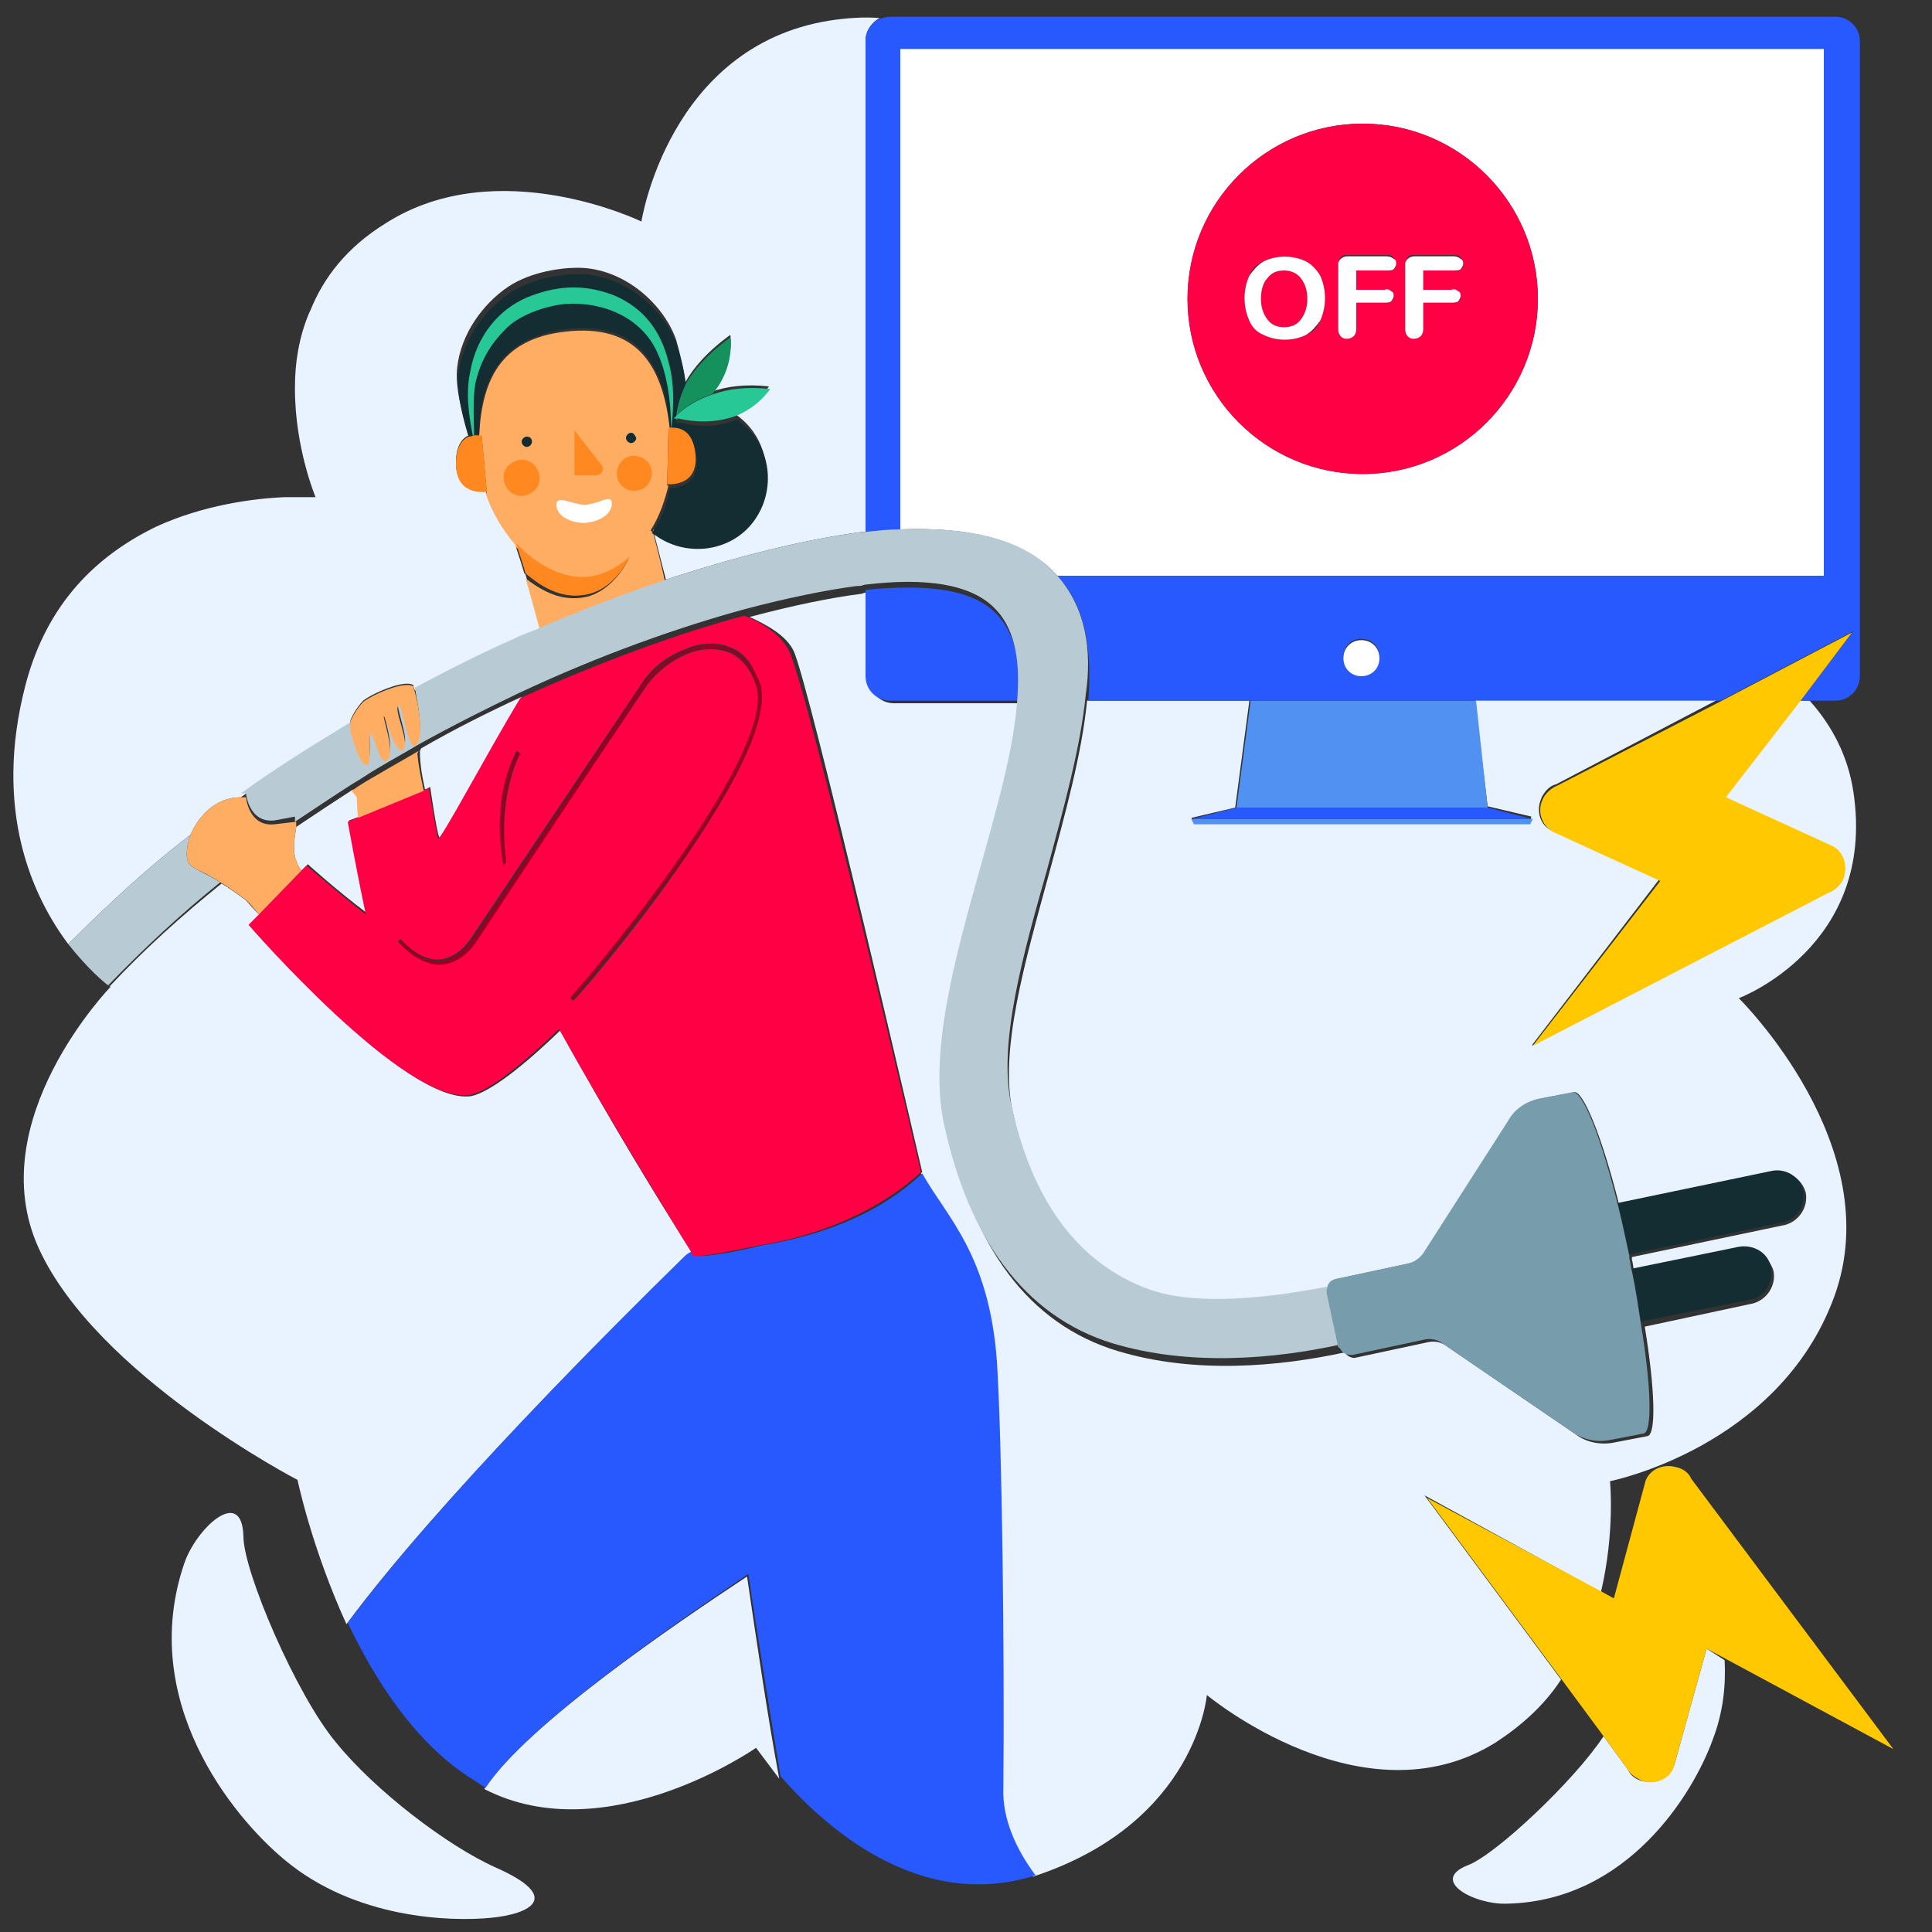 <?xml version="1.0" encoding="UTF-8"?>
<svg xmlns="http://www.w3.org/2000/svg" xmlns:xlink="http://www.w3.org/1999/xlink" version="1.1" id="Calque_1" x="0px" y="0px" viewBox="0 0 150 150" style="enable-background:new 0 0 150 150;" xml:space="preserve">
<rect x="0" y="0" width="150" height="150" fill="#333333" stroke="none"/>
<style type="text/css">
	.st0{fill:none;}
	.st1{fill:#E9F2FF;}
	.st2{fill:#FFC800;}
	.st3{fill:#5091F2;}
	.st4{fill:#2859FF;}
	.st5{fill:#FFFFFF;}
	.st6{fill:#FF0044;}
	.st7{fill:#FFAD63;}
	.st8{fill:#132D32;}
	.st9{fill:#27C896;}
	.st10{fill:#FF8920;}
	.st11{fill:#15915E;}
	.st12{fill:#B8CAD3;}
	.st13{fill:#779DAC;}
	.st14{fill:#980023;}
	.st15{fill:#122D32;}
</style>
<g>
	<path class="st0" d="M48.1,10.6c0.2-0.4,0.4-0.8,0.4-1.3c0-1.8-2.1-3.2-4.7-3.2c-0.6,0-1.1,0.1-1.7,0.2c0,0-0.1,0-0.1-0.1   c-0.9-1.8-3.2-2.9-6-2.9c-3.1,0-5.7,1.5-6.2,3.6c0,0-0.1,0.1-0.1,0.1c-0.1,0-0.1,0-0.2,0c-1.1,0-2.2,0.2-3.2,0.8c0,0-0.1,0-0.1,0   c-1-0.5-2.2-0.8-3.4-0.8c-3,0-5.4,1.6-5.5,3.6L48.1,10.6z"></path>
	<path class="st1" d="M23.4,67.6l0.5-0.5c0,0,2.2,2,4.6,3.8c-0.8-3.8-1.4-7.2-1.4-7.2l0.8-0.3c-0.1-1-0.1-1.6-0.1-1.6l-0.4-0.5   c0,0,0,0,0,0c-1.4,0.9-2.9,1.9-4.4,2.9C22.9,65,22.5,66.4,23.4,67.6z"></path>
	<path class="st1" d="M37.6,138.9c9.5,4.9,21.1-3.2,21.1-3.2c0.6,0.8,1.2,1.6,1.8,2.4c-0.9-4.8-1.7-10.3-2.5-15.7   C52.4,126.1,40.9,133.9,37.6,138.9z"></path>
	<path class="st1" d="M124.3,123.6c1.1-4.7,0.7-8.6,0.7-8.6s13.1-2.6,17.4-14.3S135,77.5,135,77.5s10.7-4,8.9-16   c-0.4-2.7-1.6-5.1-3.4-7.1h-0.8l-5.8,7.5l8.3,3.8c0.9,0.4,1.3,1.6,0.8,2.6c-0.2,0.4-0.6,0.9-1.1,1l-23,11.9l9.9-12.9l-8.3-3.8   c-0.9-0.4-1.3-1.5-0.8-2.6c0.2-0.4,0.6-0.9,1.1-1l12.6-6.6h-18.9l1,8.3l3.4,0.8l-0.2,0.5H92.7l-0.2-0.4l26.4,0l-26.4,0l3.4-0.8   l1.1-8.3H84.4c-0.4,4.1-1.7,8.8-3,13.6c-1.8,6.6-3.8,13.5-2.8,18.2c1.6,7.6,5.2,12.4,10.7,14.4c3.6,1.3,9.1,0.7,13.8-0.2l0-0.1   c-0.1-0.5,0.2-0.9,0.7-1c0,0,0,0,0,0l5.6-1.2c0.5-0.1,0.9-0.4,1.2-0.8l6.6-10.3c0.6-0.9,1.4-1.5,2.4-1.7l2.6-0.5   c0.7-0.2,2.2,3.5,3.5,8.7l12-2.5c1.1-0.2,2.2,0.5,2.5,1.6c0.2,1.1-0.5,2.2-1.6,2.5c0,0,0,0,0,0l-11.9,2.5c0,0.1,0,0.1,0,0.2   c0.1,0.3,0.1,0.7,0.2,1l8.3-1.7c1.1-0.2,2.2,0.5,2.5,1.6c0.2,1.1-0.5,2.2-1.6,2.5l-8.4,1.8c0.8,4.9,0.9,8.4,0.2,8.5l-2.6,0.5   c-1,0.2-2.1,0-2.9-0.6l-10.1-6.9c-0.4-0.3-0.9-0.4-1.4-0.3l-5.6,1.2c-0.3,0.1-0.7-0.1-0.9-0.4c-5.1,1.1-11.6,1.7-17.6-0.1   c-7-2.1-11.3-8.2-13.1-17c-1.2-5.5,0.9-12.8,2.8-19.9c1.3-4.7,2.7-9.5,2.9-13.4h-10c-1.1,0-1.9-0.9-1.9-1.9v-6.7   c-0.2,0-0.4,0-0.6,0.1c-2.4,0.3-5.3,0.9-8.7,1.8c1.3,0.6,2.8,1.4,3.4,2.6C62.8,52.9,71.6,91,71.6,91c0,0-0.1,0.1-0.1,0.1   c2,3.4,5.3,6.3,5.8,14.6c0.4,6.2,0.6,23.2,0.4,33.2c0,2.4,1,4.8,2.5,6.8c0.1,0,0.2-0.1,0.3-0.1c12.4-4.2,13.2-14,13.2-14   s12.1,10.1,22.4,3.7c2-1.3,3.8-2.9,5.1-4.9l-10.6-14.3L124.3,123.6z"></path>
	<path class="st1" d="M33,61.3l0.4-0.2c0,0,0.5,3.5,0.7,3.9l0,0c0.1,0.4,3.9-6.8,6.4-10.9c-2.6,1.2-5.2,2.5-7.8,4l-0.1,0.2   C32.6,59.4,32.8,60.4,33,61.3z"></path>
	<path class="st1" d="M53,97.7c0.2-0.2,0.4-0.4,0.7-0.5l-0.5-0.8c-1.5-2.3-6-9.6-9.7-16.4c-3,2.9-5.5,4.8-6.9,5.1   c-5,0.8-17.2-13.2-17.2-13.2l0.8-0.8c-0.6-0.6-1-1.1-1.1-1.2c-0.8-0.6-1.4-1-1.9-1.3c-3.1,2.5-6,5.1-8.7,8c0,0,0.1,0,0.1,0   S-1.5,87,3,96.9s20.1,18,20.1,18s1.1,5.3,3.8,11.2C34.1,116.4,47.8,102.8,53,97.7z"></path>
	<g>
		<path class="st1" d="M24.1,24.1c1-2.5,2.8-4.9,5.9-6.8c8.7-5.5,19.8-0.1,19.8-0.1S51.9,3.6,64.4,1.6c1.3-0.2,2.6-0.3,3.9-0.2    c-0.6,0.3-1.1,1-1.1,1.7v38.2c-0.1,0-0.2,0-0.3,0c-4.5,0.6-9.7,1.9-15.2,3.7c-0.3-1.2-0.7-2.7-1-3.9c0.1,0.1,0.2,0.2,0.3,0.2    c2.5,1.7,6,0.9,7.6-1.6c1.7-2.5,0.9-6-1.6-7.6c1.8-0.7,2.7-2.1,2.7-2.1c-1.8-0.2-3.3,0-4.4,0.4c1.8-2.1,1.4-4.4,1.4-4.4    c-1.8,1.3-2.9,2.6-3.5,3.7c-0.1-1.1-0.4-2.2-0.7-3.3c-1-2.9-4.3-5.8-8-5.6c-0.6,0-3.2,0.2-5.1,1.5c-1.9,1.3-3.6,3.6-3.9,6.2    c-0.2,1.5,0.4,3.7,0.9,5.3c-0.5,0.2-1,0.8-1,2.1c0,2.4,2,2.2,2.3,2.2c0.5,1.5,1.3,2.8,2.3,4c0,0.1,0.1,0.3,0.1,0.5    c0.2,0.6,0.4,1.2,0.6,1.9c0,0,0,0,0.1,0.1c0.4,1.3,0.8,2.9,1.2,4.3c-0.6,0.3-1.3,0.5-1.9,0.8c-2.7,1.2-5.3,2.5-7.9,3.9    c-0.1-0.2-0.1-0.4-0.1-0.4c-0.7-0.5-3.3,0.7-3.9,1.2c-0.5,0.5-1,1.4-1,1.6c0,0.1,0,0.2,0,0.4c-0.1,0-0.1,0.1-0.2,0.1    c-2.6,1.6-5.4,3.3-8.3,5.4c-2,0-3.3,1.5-3.9,2.9c-3.4,2.6-6.5,5.5-9.5,8.5C2.6,69.7-0.6,63,2,53.1c1.7-6.4,5.6-9.9,9.7-12l0.4-0.2    c3.7-1.7,7.6-2.2,10-2.3l0.3,0c0.7,0,1.4,0,2.1,0c0,0-1.6-3.8-1.6-8.4l0-0.2c0-1.8,0.3-3.8,1.1-5.7L24.1,24.1z"></path>
	</g>
	<path class="st1" d="M22.1,144.4c5.5,4.6,12.9,4.8,16,4.5s5.6-1.6,0.4-3.9c-3.8-1.7-9.4-6-12.4-9.7c-3.1-3.7-7.2-13.3-7.2-16   c-0.1-4-3.7-0.6-4.6,2.1C10.7,132,18,141,22.1,144.4z"></path>
	<path class="st1" d="M132.5,128l-2.5,9c-0.3,1-1.4,1.5-2.4,1.3c-0.5-0.1-1-0.4-1.2-0.9l-1.9-2.6c-2.3,3.5-8.4,9.2-10.5,10   c-3.1,1.2,0.5,3.1,3,3c9.4-0.2,14.5-8.6,16-12.8c0.8-2.1,1-4.2,0.9-6.1L132.5,128z"></path>
	<path class="st2" d="M127.6,138.3c1.1,0.3,2.2-0.3,2.4-1.3l2.5-9l1.5,0.8l13,7l-15.7-21c-0.2-0.5-0.7-0.8-1.2-0.9   c-1.1-0.3-2.2,0.3-2.4,1.3l-2.4,8.9l-0.9-0.5l-13.6-7.3l10.6,14.3l3.1,4.2l1.9,2.6C126.6,137.8,127.1,138.1,127.6,138.3z"></path>
	<polygon class="st3" points="96,62.7 115.5,62.7 114.6,54.4 97.1,54.4  "></polygon>
	<path class="st4" d="M77.2,47.5c-1.8-1.7-5.1-2.2-10-1.7v6.7c0,1.1,0.9,1.9,1.9,1.9h10C79.3,51.4,78.8,49,77.2,47.5z"></path>
	<path class="st4" d="M67.2,3.2v38.2c0.9-0.1,1.9-0.2,2.7-0.2V3.8h71.6v40.9H82.1c2.2,2.4,2.7,5.8,2.4,9.7h49.1l10.3-5.4l-4.1,5.4   h2.7c1.1,0,1.9-0.9,1.9-1.9V3.2c0-1.1-0.9-1.9-1.9-1.9H69.1c-0.3,0-0.6,0.1-0.9,0.2C67.6,1.8,67.2,2.5,67.2,3.2z M105.7,52.4   c-0.8,0-1.4-0.6-1.4-1.4s0.6-1.4,1.4-1.4c0.8,0,1.4,0.6,1.4,1.4c0,0,0,0,0,0C107.1,51.8,106.5,52.4,105.7,52.4   C105.7,52.4,105.7,52.4,105.7,52.4z"></path>
	<path class="st5" d="M81.5,44.1c0.2,0.2,0.4,0.4,0.6,0.6h59.5V3.8H69.9v37.3C75.3,40.9,79.1,41.9,81.5,44.1z M119.4,23.2   c0,7.5-6.1,13.6-13.6,13.6c-7.5,0-13.6-6.1-13.6-13.6s6.1-13.6,13.6-13.6l0,0C113.3,9.6,119.4,15.7,119.4,23.2z"></path>
	<polygon class="st4" points="92.5,63.6 119,63.6 115.5,62.7 96,62.7  "></polygon>
	<polygon class="st3" points="92.7,64 118.8,64 119,63.6 92.5,63.6  "></polygon>
	<path class="st5" d="M105.7,49.7c-0.8,0-1.4,0.6-1.4,1.4c0,0.8,0.6,1.4,1.4,1.4c0.8,0,1.4-0.6,1.4-1.4   C107.1,50.3,106.5,49.7,105.7,49.7C105.7,49.7,105.7,49.7,105.7,49.7z"></path>
	<path class="st6" d="M99.7,21c-0.5,0-1,0.2-1.3,0.6c-0.3,0.4-0.5,0.9-0.5,1.6c0,0.7,0.2,1.3,0.5,1.6c0.3,0.4,0.7,0.6,1.3,0.6   c0.5,0,1-0.2,1.3-0.6c0.3-0.4,0.5-0.9,0.5-1.6c0-0.7-0.2-1.3-0.5-1.6C100.7,21.2,100.2,21,99.7,21z"></path>
	<path class="st6" d="M105.8,9.6c-7.5,0-13.6,6.1-13.6,13.6s6.1,13.6,13.6,13.6c7.5,0,13.6-6.1,13.6-13.6c0,0,0,0,0,0   C119.4,15.7,113.3,9.6,105.8,9.6z M102.5,24.9c-0.2,0.5-0.6,0.9-1.1,1.1c-1,0.5-2.3,0.5-3.3,0c-0.5-0.3-0.8-0.7-1.1-1.1   c-0.5-1.1-0.5-2.4,0-3.5c0.2-0.5,0.6-0.9,1.1-1.1c1-0.5,2.3-0.5,3.3,0c0.5,0.3,0.8,0.7,1.1,1.1C103,22.5,103,23.8,102.5,24.9   L102.5,24.9z M108.2,20.9c-0.1,0.1-0.3,0.2-0.5,0.1h-2.4v1.5h2.2c0.2,0,0.4,0,0.5,0.1c0.1,0.1,0.2,0.3,0.2,0.4c0,0.2,0,0.3-0.2,0.4   c-0.1,0.1-0.3,0.2-0.5,0.1h-2.2v2.1c0,0.2-0.1,0.4-0.2,0.5c-0.1,0.1-0.3,0.2-0.5,0.2c-0.4,0-0.7-0.3-0.7-0.6c0,0,0-0.1,0-0.1v-5.1   c0-0.3,0.2-0.6,0.5-0.7c0,0,0.1,0,0.1,0h3.1c0.2,0,0.4,0,0.5,0.1c0.1,0.1,0.2,0.3,0.2,0.4C108.4,20.7,108.4,20.8,108.2,20.9z    M113.6,20.5c0,0.2,0,0.3-0.2,0.4c-0.1,0.1-0.3,0.2-0.5,0.1h-2.4v1.5h2.2c0.2,0,0.4,0,0.5,0.1c0.1,0.1,0.2,0.3,0.2,0.4   c0,0.2,0,0.3-0.2,0.4c-0.1,0.1-0.3,0.2-0.5,0.1h-2.2v2.1c0,0.2-0.1,0.4-0.2,0.5c-0.1,0.1-0.3,0.2-0.5,0.2c-0.4,0-0.7-0.3-0.7-0.6   c0,0,0-0.1,0-0.1v-5.1c0-0.3,0.2-0.6,0.5-0.7c0,0,0.1,0,0.1,0h3.1c0.2,0,0.4,0,0.5,0.1C113.6,20.2,113.6,20.3,113.6,20.5   L113.6,20.5z"></path>
	<path class="st5" d="M101.4,20.3c-1-0.5-2.3-0.5-3.3,0c-0.5,0.3-0.8,0.7-1.1,1.1c-0.5,1.1-0.5,2.4,0,3.5c0.2,0.5,0.6,0.9,1.1,1.1   c1,0.5,2.3,0.5,3.3,0c0.5-0.3,0.8-0.7,1.1-1.1c0.5-1.1,0.5-2.4,0-3.5C102.2,20.9,101.8,20.5,101.4,20.3z M101,24.8   c-0.3,0.4-0.7,0.6-1.3,0.6s-1-0.2-1.3-0.6c-0.3-0.4-0.5-0.9-0.5-1.6s0.2-1.3,0.5-1.6c0.3-0.4,0.7-0.6,1.3-0.6c0.5,0,1,0.2,1.3,0.6   c0.3,0.4,0.5,0.9,0.5,1.6S101.3,24.4,101,24.8L101,24.8z"></path>
	<path class="st5" d="M107.7,19.9h-3.1c-0.3,0-0.6,0.2-0.7,0.5c0,0,0,0.1,0,0.1v5.1c0,0.4,0.3,0.7,0.6,0.7c0,0,0.1,0,0.1,0   c0.2,0,0.4-0.1,0.5-0.2c0.1-0.1,0.2-0.3,0.2-0.5v-2.1h2.2c0.2,0,0.4,0,0.5-0.1c0.1-0.1,0.2-0.3,0.2-0.4c0-0.2,0-0.3-0.2-0.4   c-0.1-0.1-0.3-0.2-0.5-0.1h-2.2v-1.5h2.4c0.2,0,0.4,0,0.5-0.1c0.1-0.1,0.2-0.3,0.2-0.4c0-0.2,0-0.3-0.2-0.4   C108.1,20,107.9,19.9,107.7,19.9z"></path>
	<path class="st5" d="M112.9,19.9h-3.1c-0.3,0-0.6,0.2-0.7,0.5c0,0,0,0.1,0,0.1v5.1c0,0.4,0.3,0.7,0.6,0.7c0,0,0.1,0,0.1,0   c0.2,0,0.4-0.1,0.5-0.2c0.1-0.1,0.2-0.3,0.2-0.5v-2.1h2.2c0.2,0,0.4,0,0.5-0.1c0.1-0.1,0.2-0.3,0.2-0.4c0-0.2,0-0.3-0.2-0.4   c-0.1-0.1-0.3-0.2-0.5-0.1h-2.2v-1.5h2.4c0.2,0,0.4,0,0.5-0.1c0.1-0.1,0.2-0.3,0.2-0.4c0-0.2,0-0.3-0.2-0.4   C113.3,20,113.1,19.9,112.9,19.9z"></path>
	<path class="st7" d="M50.7,41.3c-0.1,0-0.1-0.1-0.2-0.1c0.7-1.1,1.1-2.3,1.4-3.5c0,0-0.1,0-0.1,0l0.1-4.4c0,0,0,0,0.1,0   c-0.5-4.6-2.3-8-7.6-7.6c-5.3,0.4-7,3.5-7.2,8.2c0.1,0,0.1,0,0.2,0l0.4,4.4c0,0,0,0-0.1,0c0.5,1.5,1.3,2.8,2.3,4   c0,0.1,0.1,0.3,0.1,0.5c0-0.2-0.1-0.3-0.1-0.4c1.5,1.6,3.4,2.6,5.1,2.6c1.3,0,2.6-0.6,3.7-1.6c-0.7,1.4-1.8,2.5-3.1,2.9   c-1.6,0.4-3.1,0-4.9-1.4c0.4,1.3,0.8,2.9,1.2,4.3c3.3-1.4,6.5-2.7,9.7-3.7C51.4,44,51,42.5,50.7,41.3z"></path>
	<path class="st8" d="M36.6,29c0.6-2.9,2.3-4.9,4.4-5.8s4.3-1.2,6.7-0.2c2.4,0.9,3.7,2.8,4.3,5.2c0.6,2,0.2,4.5,0.2,5.2   c0.5,0,1.7,0.1,1.9,2.1c0.2,2.3-1.7,2.4-2.1,2.4c-0.2,1.3-0.7,2.5-1.4,3.5c0.1,0,0.1,0.1,0.2,0.1c2.4,1.8,5.9,1.4,7.7-1   c1.8-2.4,1.4-5.9-1-7.7c-0.1-0.1-0.2-0.2-0.3-0.2c-1.1,0.4-2.5,0.7-4.4,0.2c-0.1,0-0.1,0.1-0.2,0.1c0,0,0,0,0-0.1   c-0.1,0-0.1,0-0.2,0c0.1-0.1,0.1-0.1,0.2-0.2c0.1-0.8,0.3-1.6,0.7-2.4c-0.1-1.1-0.4-2.2-0.7-3.3c-1-2.9-4.3-5.8-8-5.6   c-0.6,0-3.2,0.2-5.1,1.5c-1.9,1.3-3.6,3.6-3.9,6.2c-0.2,1.5,0.4,3.7,0.9,5.3c0.1,0,0.2-0.1,0.4-0.1C36.5,32.8,36.2,30.8,36.6,29z"></path>
	<path class="st8" d="M51,27.2c-1.2-2.7-4.1-4-7.1-3.7c-1.1,0.1-3.4,0.7-4.6,1.9c-1.2,1.2-2.1,2.5-2.4,4.3c-0.2,1.2-0.1,3,0,4   c0.1,0,0.2,0,0.3,0c0.1-4.6,1.9-7.7,7.2-8.2c5.3-0.4,7.2,3,7.6,7.6c0,0,0.1,0,0.1,0C52.1,32.5,52.1,29.5,51,27.2z"></path>
	<path class="st9" d="M36.9,29.8c0.4-1.8,1.2-3.1,2.4-4.3c1.2-1.2,3.4-1.8,4.6-1.9c3-0.2,5.9,1.1,7.1,3.7c1.1,2.3,1.1,5.3,1.1,6   c0,0,0,0,0,0c0.1-0.7,0.4-3.1-0.2-5.2c-0.6-2.4-1.9-4.2-4.3-5.2c-2.4-0.9-4.5-0.7-6.7,0.2c-2.1,0.9-3.9,2.9-4.4,5.8   c-0.4,1.8,0,3.8,0.2,4.9c0,0,0.1,0,0.1,0C36.8,32.8,36.7,31,36.9,29.8z"></path>
	<path class="st10" d="M45.8,46.1c1.4-0.4,2.4-1.5,3.1-2.9c-1.1,1-2.4,1.6-3.7,1.6c-1.7,0-3.6-1-5.1-2.6c0,0.1,0.1,0.3,0.1,0.4   c0.2,0.6,0.4,1.2,0.6,1.9c0,0,0,0,0.1,0.1C42.7,46.1,44.2,46.5,45.8,46.1z"></path>
	<path class="st10" d="M54,35.3c-0.2-2-1.3-2.1-1.9-2.1c0,0,0,0,0,0c-0.1,0-0.1,0-0.1,0c-0.1,0-0.1,0-0.1,0l-0.1,4.4c0,0,0,0,0.1,0   C52.3,37.6,54.2,37.6,54,35.3z"></path>
	<path class="st10" d="M37.4,33.8c-0.1,0-0.1,0-0.2,0c-0.1,0-0.2,0-0.3,0c0,0-0.1,0-0.1,0c-0.1,0-0.2,0.1-0.4,0.1   c-0.5,0.2-1,0.8-1,2.1c0,2.4,2,2.2,2.3,2.2c0,0,0.1,0,0.1,0L37.4,33.8z"></path>
	<path class="st11" d="M52.5,32.3c0.4-0.4,1.2-1.2,2.8-1.7c1.8-2.1,1.4-4.4,1.4-4.4c-1.8,1.3-2.9,2.6-3.5,3.7   C52.9,30.6,52.6,31.4,52.5,32.3z"></path>
	<path class="st11" d="M52.5,32.6c0.1,0,0.1-0.1,0.2-0.1c-0.1,0-0.1,0-0.2,0C52.5,32.6,52.5,32.6,52.5,32.6z"></path>
	<path class="st9" d="M52.5,32.3c-0.1,0.1-0.1,0.1-0.2,0.2c0.1,0,0.1,0,0.2,0c0.1,0,0.1,0,0.2,0c1.8,0.4,3.3,0.2,4.4-0.2   c1.8-0.7,2.7-2.1,2.7-2.1c-1.8-0.2-3.3,0-4.4,0.4C53.8,31.1,52.9,31.9,52.5,32.3z"></path>
	<path class="st4" d="M77.4,105.7c-0.6-8.3-3.9-11.2-5.8-14.6c-3.8,3.6-8.8,5-12.5,5.6c-2,0.5-4.2,0.9-5.1,0.8l-0.2-0.4   c-0.2,0.1-0.5,0.3-0.7,0.5c-5.2,5.1-18.9,18.7-26.1,28.4c2.1,4.4,5.1,9.1,9.3,11.9c0.5,0.3,0.9,0.6,1.4,0.9   c3.3-5,14.8-12.8,20.4-16.6c0.8,5.3,1.7,10.9,2.5,15.7c3.3,3.8,10.7,10.6,19.8,7.7c-1.5-2-2.6-4.4-2.5-6.8   C78,128.9,77.8,111.8,77.4,105.7z"></path>
	<path class="st6" d="M40.4,54.2c-2.5,4.1-6.3,11.3-6.4,10.9l0,0c-0.1-0.4-0.7-3.9-0.7-3.9L33,61.3l-5.1,2.1L27,63.8   c0,0,0.6,3.4,1.4,7.2c-2.3-1.8-4.6-3.8-4.6-3.8l-0.5,0.5L20.1,71l-0.8,0.8c0,0,12.2,14.1,17.2,13.2c1.3-0.2,3.9-2.2,6.9-5.1   c3.8,6.8,8.3,14.1,9.7,16.4l0.5,0.8l0.2,0.4c0.9,0.1,3.1-0.4,5.1-0.8c3.7-0.6,8.6-2.1,12.5-5.6c0,0,0.1-0.1,0.1-0.1   c0,0-8.9-38.1-10.3-40.6c-0.7-1.2-2.1-2.1-3.4-2.6C52.9,49.1,46.8,51.3,40.4,54.2z M40.4,58.5c0,0-1.8,3.1-1.1,8.4l-0.2,0.3   c-0.3-1.6-0.3-3.2-0.2-4.8c0.3-2.6,1.2-4,1.2-4.1L40.4,58.5z M52.5,67.6c-3.8,5.4-7.9,10.1-8,10.1l-0.2-0.2   c0.2-0.2,16.3-18.8,14.4-24.3c-0.4-1.2-1.1-2.1-2-2.5c-1.2-0.5-2.5-0.3-3.4,0.1c-1.2,0.5-2.2,1.3-3,2.3L37.1,72.7   c-0.9,1.3-1.8,2-2.9,2.1c-1.8,0.1-3.2-1.6-3.3-1.7l0.2-0.2c0,0,1.4,1.7,3,1.6c1-0.1,1.9-0.7,2.7-2l13.2-19.7   c0.8-1.1,1.9-1.9,3.2-2.4c0.9-0.4,2.3-0.7,3.6-0.1c1,0.4,1.7,1.3,2.1,2.7C59.8,55.5,57.6,60.3,52.5,67.6z"></path>
	<polygon class="st7" points="34,65.1 34,65.1 34,65.1  "></polygon>
	<path class="st7" d="M27.7,61.9c0,0,0,0.6,0.1,1.6l5.1-2.1c-0.2-0.9-0.4-1.9-0.5-2.9l0.1-0.2c-1,0.6-2.1,1.2-3.1,1.8   c-0.7,0.4-1.4,0.8-2.1,1.3c0,0,0,0,0,0L27.7,61.9z"></path>
	<path class="st12" d="M17.1,68.5c-1.3-0.8-1.6-0.8-2.3-1.3c-0.4-0.3-0.4-1.3,0-2.4c-3.4,2.6-6.5,5.5-9.5,8.5c1.5,1.9,2.8,3,3.1,3.2   C11.2,73.6,14.1,70.9,17.1,68.5z"></path>
	<path class="st12" d="M82.1,44.7c-0.2-0.2-0.4-0.4-0.6-0.6c-2.4-2.3-6.3-3.2-11.6-3c-0.9,0-1.8,0.1-2.7,0.2c-0.1,0-0.2,0-0.3,0   c-4.5,0.6-9.7,1.9-15.2,3.7c-3.2,1.1-6.4,2.3-9.7,3.7c-0.6,0.3-1.3,0.5-1.9,0.8c-2.7,1.2-5.3,2.5-7.9,3.9c0.2,1,0.8,3.9,0,4.2   c-0.5,0.2-1-3.1-1.2-3.1c-0.5,0,0.9,3,0.3,3.4c-0.6,0.5-1.4-2.6-1.5-2.6c-0.1,0,0.9,2.8,0.3,3.4c-0.6,0.6-1-1.8-1.3-2   c-0.3-0.2,0.2,2.6-0.4,2.4c-0.6-0.2-1.1-2.4-1.1-2.4c0-0.2-0.1-0.4-0.1-0.6c-0.1,0-0.1,0.1-0.2,0.1c-2.6,1.6-5.4,3.3-8.3,5.4   c0.1,0,0.3,0,0.4,0c0,0,0.2,2.3,2.2,2.1l1.6-0.3c0,0.1,0,0.3,0,0.4c1.5-1,3-2,4.4-2.9c0.7-0.4,1.4-0.9,2.1-1.3   c1-0.6,2.1-1.2,3.1-1.8c2.7-1.5,5.3-2.8,7.8-4c6.4-3,12.4-5.1,17.5-6.5c3.4-0.9,6.4-1.5,8.7-1.8c0.2,0,0.4,0,0.6-0.1   c4.9-0.6,8.2,0,10,1.7c1.6,1.5,2.1,3.9,1.9,6.9c-0.2,3.9-1.6,8.7-2.9,13.4c-2,7.1-4,14.4-2.8,19.9c1.9,8.8,6.2,14.9,13.1,17   c6,1.8,12.6,1.2,17.6,0.1c-0.1-0.1-0.1-0.2-0.1-0.3l-0.9-4.2c-4.6,0.9-10.2,1.5-13.8,0.2c-5.5-2-9.1-6.9-10.7-14.4   c-1-4.7,0.9-11.5,2.8-18.2c1.3-4.8,2.6-9.5,3-13.6C84.8,50.5,84.3,47.2,82.1,44.7z"></path>
	<path class="st7" d="M28.4,59.4c0.6,0.2,0.1-2.6,0.4-2.4c0.3,0.2,0.7,2.6,1.3,2c0.6-0.6-0.4-3.3-0.3-3.4c0.1,0,0.9,3.1,1.5,2.6   c0.6-0.5-0.9-3.4-0.3-3.4c0.2,0,0.7,3.3,1.2,3.1c0.8-0.3,0.3-3.2,0-4.2c-0.1-0.2-0.1-0.4-0.1-0.4c-0.7-0.5-3.3,0.7-3.9,1.2   c-0.5,0.5-1,1.4-1,1.6c0,0.1,0,0.2,0,0.4c0,0.2,0,0.4,0.1,0.6C27.3,57,27.8,59.2,28.4,59.4z"></path>
	<path class="st8" d="M138.4,94.9c1.1-0.2,1.8-1.3,1.6-2.4c-0.2-1.1-1.3-1.8-2.4-1.6c0,0,0,0,0,0l-12,2.5c0.3,1.3,0.6,2.6,0.9,4   L138.4,94.9z"></path>
	<path class="st8" d="M135.9,100.9c1.1-0.2,1.8-1.3,1.6-2.5c-0.2-1.1-1.3-1.8-2.5-1.6l0,0l-8.3,1.7c0.3,1.4,0.5,2.8,0.7,4.1   L135.9,100.9z"></path>
	<path class="st13" d="M104.1,104.8c0.2,0.3,0.5,0.4,0.9,0.4l5.6-1.2c0.5-0.1,1,0,1.4,0.3l10.1,6.9c0.9,0.6,1.9,0.8,2.9,0.6l2.6-0.5   c0.7-0.1,0.6-3.7-0.2-8.5c-0.2-1.3-0.4-2.7-0.7-4.1c-0.1-0.3-0.1-0.7-0.2-1c0-0.1,0-0.1,0-0.2c-0.3-1.4-0.6-2.8-0.9-4   c-1.3-5.2-2.7-8.8-3.5-8.7l-2.6,0.5c-1,0.2-1.9,0.8-2.4,1.7l-6.6,10.3c-0.3,0.4-0.7,0.7-1.2,0.8l-5.6,1.2c-0.5,0.1-0.7,0.5-0.7,1   c0,0,0,0,0,0l0,0.1l0.9,4.2C104.1,104.7,104.1,104.8,104.1,104.8z"></path>
	<path class="st14" d="M38.9,62.4c-0.2,1.6-0.1,3.2,0.2,4.8l0.2-0.3c-0.8-5.3,1-8.4,1.1-8.4l-0.2-0.1C40.1,58.4,39.2,59.8,38.9,62.4   z"></path>
	<path class="st7" d="M23,64.2c0-0.1,0-0.3,0-0.4L21.3,64c-2,0.2-2.2-2.1-2.2-2.1c-0.1,0-0.3,0-0.4,0c-2,0-3.3,1.5-3.9,2.9   c-0.4,1.1-0.4,2.1,0,2.4c0.7,0.5,1.1,0.5,2.3,1.3c0.5,0.3,1.1,0.7,1.9,1.3c0.2,0.1,0.6,0.6,1.1,1.2l3.3-3.4   C22.5,66.4,22.9,65,23,64.2z"></path>
	<path class="st14" d="M56.8,50.4c-1.3-0.6-2.6-0.3-3.6,0.1c-1.2,0.5-2.3,1.3-3.2,2.4L36.9,72.6c-0.8,1.2-1.7,1.9-2.7,2   c-1.7,0.1-3-1.6-3-1.6l-0.2,0.2c0.1,0.1,1.5,1.8,3.3,1.7c1.1-0.1,2.1-0.8,2.9-2.1L50.3,53c0.8-1,1.8-1.8,3-2.3   c0.9-0.3,2.2-0.6,3.4-0.1c0.9,0.4,1.6,1.3,2,2.5c1.9,5.5-14.2,24.2-14.4,24.3l0.2,0.2c0,0,4.1-4.8,8-10.1   c5.1-7.2,7.3-12.1,6.5-14.5C58.5,51.8,57.8,50.9,56.8,50.4z"></path>
	<path class="st2" d="M143.8,49.1l-10.3,5.4L120.9,61c-0.5,0.2-0.9,0.6-1.1,1c-0.5,1-0.1,2.1,0.8,2.6l8.3,3.8L119,81.2l23-11.9   c0.5-0.2,0.9-0.6,1.1-1c0.4-1,0.1-2.1-0.8-2.6l-8.3-3.8l5.8-7.5L143.8,49.1z"></path>
	<path class="st15" d="M41.3,34.3c0,0.2-0.2,0.4-0.4,0.4c0,0,0,0,0,0c-0.2,0-0.4-0.2-0.4-0.4c0-0.2,0.2-0.4,0.4-0.4   C41.1,33.9,41.3,34,41.3,34.3L41.3,34.3L41.3,34.3z"></path>
	<path class="st15" d="M49.4,34c0,0.2-0.2,0.4-0.4,0.4c-0.2,0-0.4-0.2-0.4-0.4c0-0.2,0.2-0.4,0.4-0.4c0,0,0,0,0,0   C49.2,33.6,49.3,33.8,49.4,34C49.4,34,49.4,34,49.4,34z"></path>
	<path class="st10" d="M44.6,33.4l0,3.5l1.7,0c0.4,0,0.7-0.5,0.4-0.8L44.6,33.4z"></path>
	<path class="st5" d="M43.2,39.2c0,0.8,1,1.4,2.2,1.4c1.2-0.1,2.1-0.7,2.1-1.5s-0.9,0-2.1,0.1C44.2,39.1,43.2,38.4,43.2,39.2z"></path>
	<path class="st10" d="M41.2,38.3c0.7-0.4,0.9-1.2,0.5-1.9c-0.4-0.7-1.2-0.9-1.9-0.5c-0.7,0.4-0.9,1.2-0.5,1.9   C39.7,38.5,40.5,38.7,41.2,38.3C41.2,38.3,41.2,38.3,41.2,38.3z"></path>
	<path class="st10" d="M50,37.9c0.6-0.4,0.8-1.3,0.4-1.9c-0.4-0.6-1.3-0.8-1.9-0.4c-0.6,0.4-0.8,1.3-0.4,1.9   C48.5,38.1,49.3,38.3,50,37.9C50,37.9,50,37.9,50,37.9z"></path>
</g>
</svg>
